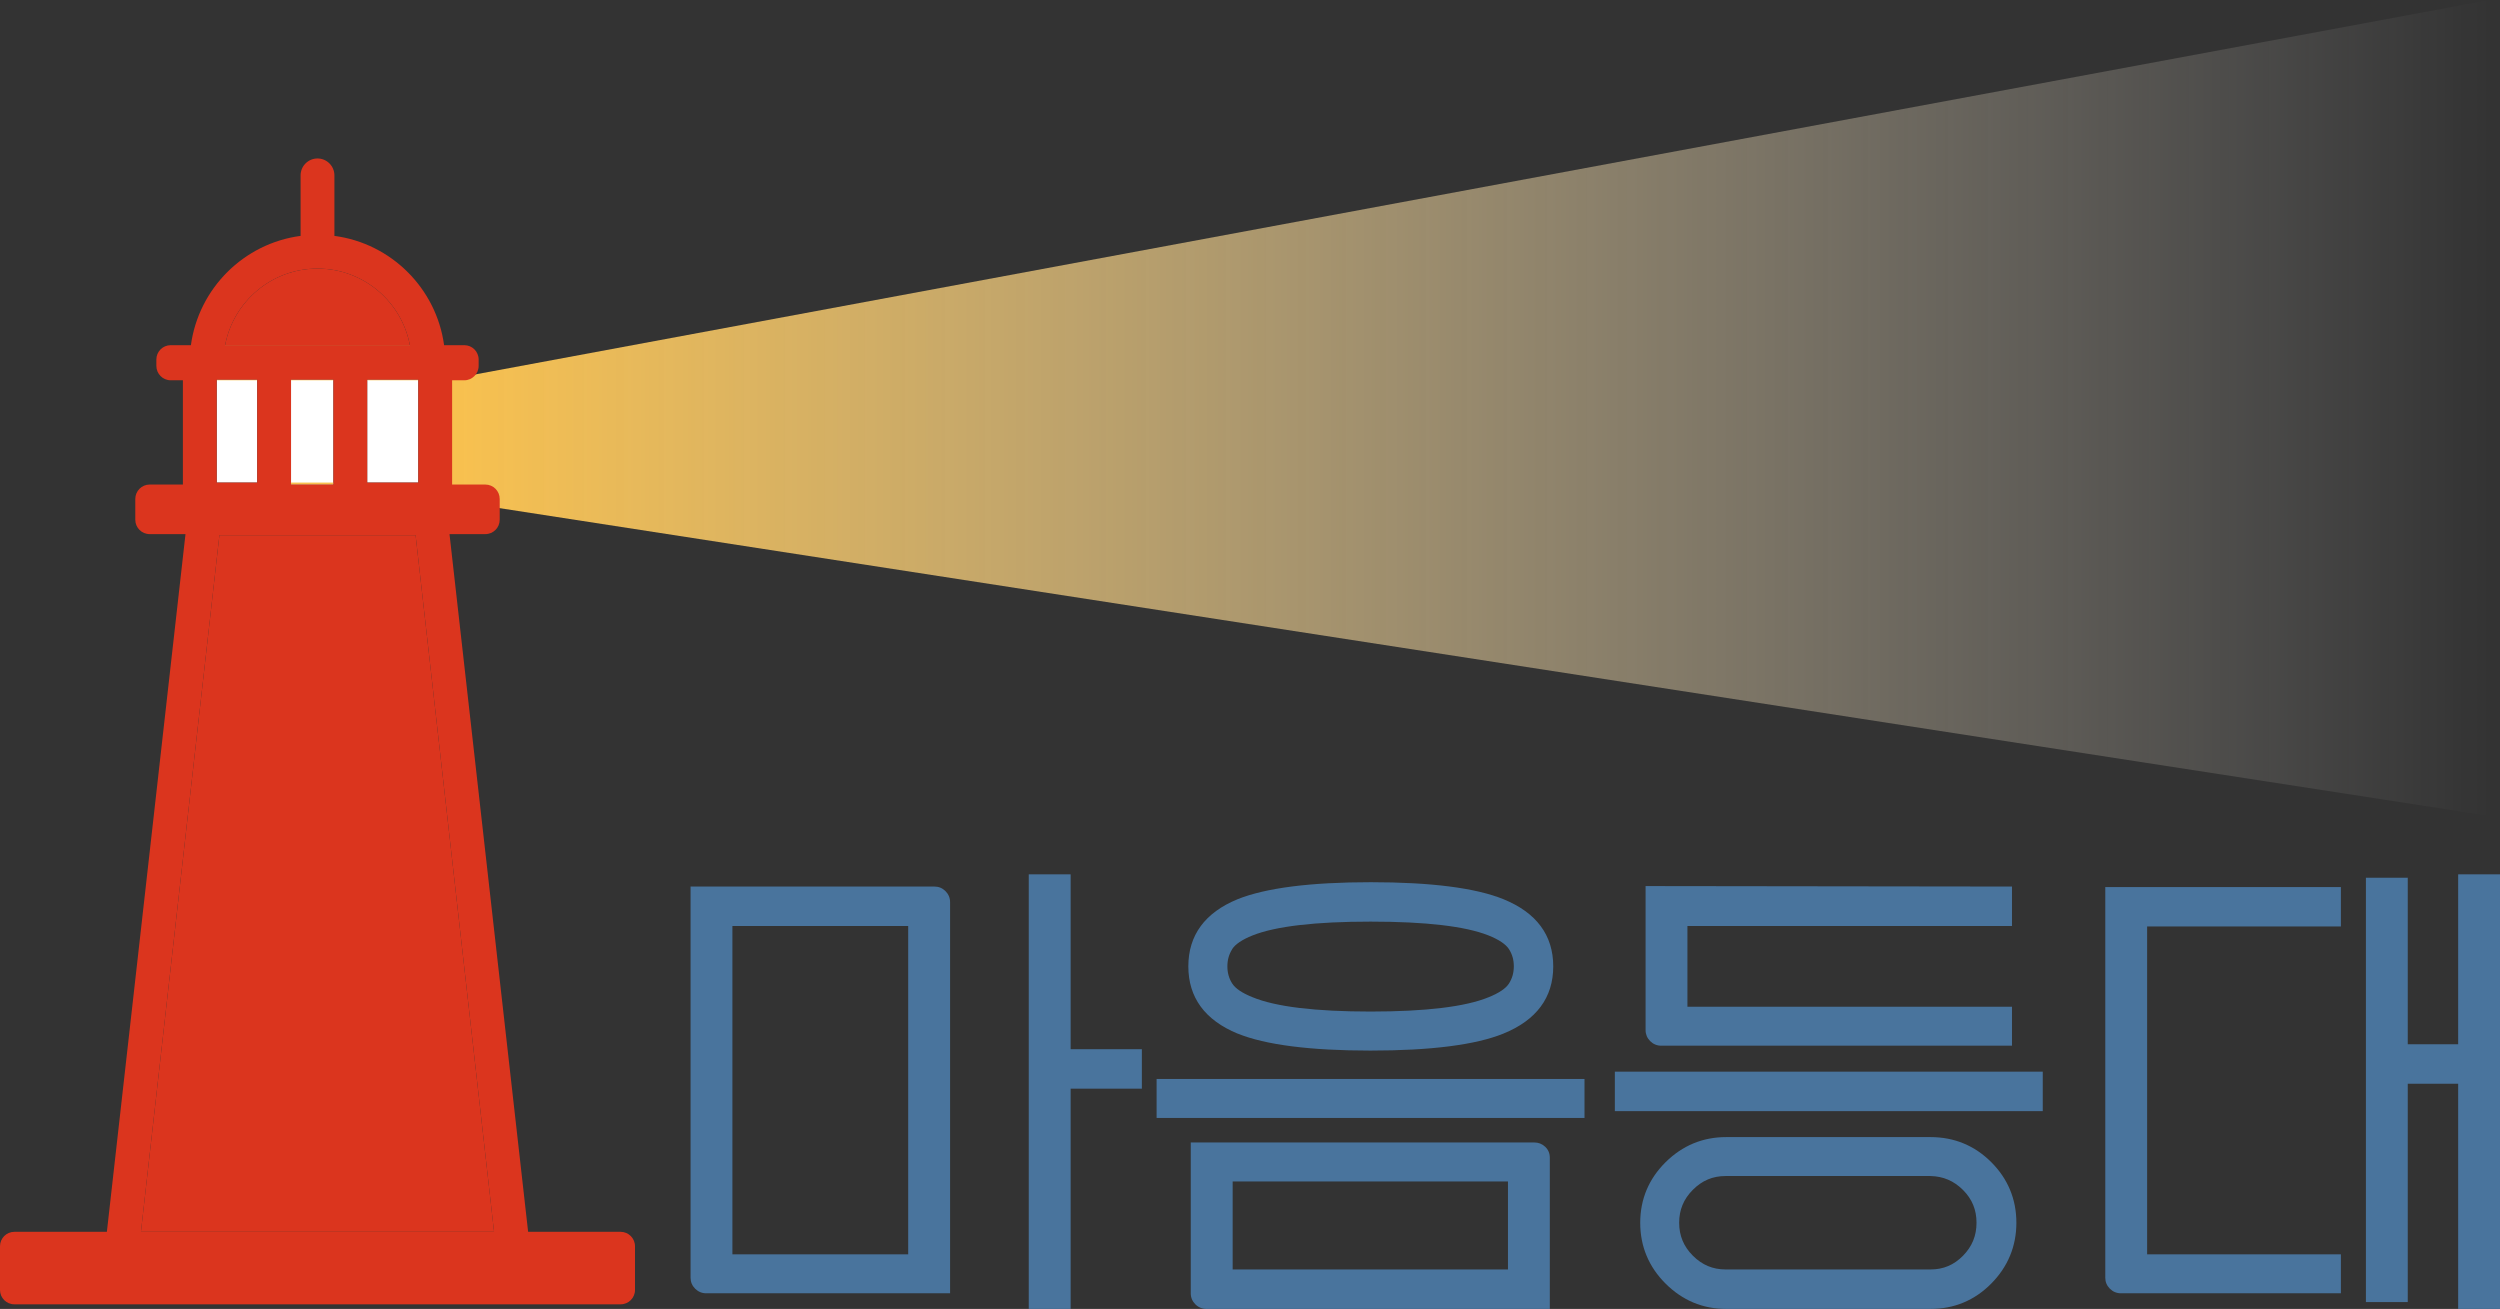 <svg width="212" height="111" viewBox="0 0 212 111" fill="none" xmlns="http://www.w3.org/2000/svg">
<rect x="0" y="0" width="212" height="111" fill="#333333" stroke="none"/>
<path d="M211.103 69.192L37.623 42.357V32.249L211.103 0V69.192Z" fill="url(#paint0_linear_92_14717)"/>
<path d="M21.81 32.195H18.377V40.922H21.81V32.195Z" fill="white"/>
<path d="M28.272 32.195H24.679V41.09H28.272V32.195Z" fill="white"/>
<path d="M35.471 32.195H31.14V40.922H35.471V32.195Z" fill="white"/>
<path d="M24.679 40.922V41.09H28.272V40.922H24.679Z" fill="#F9C14E"/>
<path d="M41.896 104.459H11.952L18.606 45.383H35.242L41.896 104.459Z" fill="#DB351E"/>
<path d="M34.77 29.325H19.077C19.077 29.325 19.086 29.288 19.09 29.271H34.758C34.758 29.271 34.766 29.308 34.77 29.325Z" fill="#F9C14E"/>
<path d="M21.81 32.195H18.377V32.249H21.81V32.195Z" fill="#F9C14E"/>
<path d="M28.272 32.195H24.679V32.249H28.272V32.195Z" fill="#F9C14E"/>
<path d="M35.471 32.195H31.14V32.249H35.471V32.195Z" fill="#F9C14E"/>
<path d="M90.79 74.146H87.238V111H90.79V92.317H96.83V88.971H90.79V74.146Z" fill="#49749D"/>
<path d="M79.248 75.18H58.56V108.351C58.56 108.712 58.691 109.023 58.949 109.282C59.203 109.536 59.527 109.671 59.879 109.671H80.567V76.5C80.567 76.143 80.436 75.828 80.178 75.569C79.92 75.311 79.604 75.18 79.248 75.18ZM77.015 106.366H62.108V78.526H77.015V106.366Z" fill="#49749D"/>
<path d="M104.959 87.65C107.315 88.606 111.105 89.09 116.223 89.09C121.34 89.09 125.131 88.606 127.487 87.65C130.293 86.51 131.715 84.591 131.715 81.95C131.715 79.309 130.293 77.39 127.487 76.25C125.131 75.294 121.349 74.811 116.243 74.811C111.138 74.811 107.344 75.294 104.955 76.25C102.177 77.39 100.771 79.309 100.771 81.95C100.771 84.591 102.181 86.51 104.959 87.654V87.65ZM104.484 80.49C104.75 80.072 105.336 79.678 106.213 79.326C108.167 78.546 111.535 78.153 116.223 78.153C120.91 78.153 124.274 78.546 126.229 79.326C127.11 79.678 127.691 80.072 127.962 80.49C128.241 80.925 128.372 81.4 128.372 81.946C128.372 82.491 128.236 82.967 127.962 83.402C127.691 83.824 127.11 84.214 126.233 84.566C124.278 85.37 120.91 85.78 116.227 85.78C111.544 85.78 108.175 85.374 106.221 84.566C105.34 84.214 104.758 83.824 104.492 83.402C104.213 82.967 104.082 82.491 104.082 81.946C104.082 81.4 104.217 80.921 104.492 80.49H104.484Z" fill="#49749D"/>
<path d="M130.105 96.881H100.977V109.675C100.977 110.032 101.112 110.352 101.366 110.606C101.62 110.861 101.944 110.996 102.296 110.996H131.424V98.16C131.424 97.8 131.285 97.48 131.023 97.238C130.765 97 130.457 96.881 130.105 96.881ZM127.876 107.65H104.529V100.186H127.876V107.65Z" fill="#49749D"/>
<path d="M134.366 91.497H98.08V94.802H134.366V91.497Z" fill="#49749D"/>
<path d="M163.712 96.426H146.372C144.393 96.426 142.668 97.143 141.242 98.554C139.816 99.969 139.091 101.695 139.091 103.692C139.091 105.689 139.812 107.424 141.238 108.847C142.664 110.27 144.389 110.996 146.368 110.996H163.708C165.716 110.996 167.449 110.274 168.862 108.843C170.272 107.416 170.989 105.681 170.989 103.688C170.989 101.695 170.272 99.965 168.862 98.554C167.449 97.139 165.716 96.426 163.708 96.426H163.712ZM166.461 106.489C165.691 107.272 164.794 107.65 163.712 107.65H146.331C145.249 107.65 144.339 107.268 143.557 106.485C142.774 105.702 142.393 104.787 142.393 103.688C142.393 102.589 142.774 101.675 143.557 100.892C144.339 100.108 145.245 99.727 146.331 99.727H163.704C164.79 99.751 165.695 100.141 166.465 100.912C167.236 101.683 167.609 102.589 167.609 103.688C167.609 104.787 167.236 105.702 166.465 106.485L166.461 106.489Z" fill="#49749D"/>
<path d="M140.865 88.675H170.616V85.37H143.094V78.526H170.616V75.18L139.545 75.139V87.355C139.545 87.712 139.681 88.031 139.935 88.286C140.189 88.54 140.512 88.675 140.865 88.675Z" fill="#49749D"/>
<path d="M173.226 90.877H136.939V94.224H173.226V90.877Z" fill="#49749D"/>
<path d="M178.528 108.351C178.528 108.712 178.659 109.023 178.917 109.282C179.171 109.536 179.495 109.671 179.847 109.671H198.507V106.366H182.076V78.567H198.507V75.221H178.528V108.351Z" fill="#49749D"/>
<path d="M208.452 74.146V88.556H204.178V74.433H200.63V110.418H204.178V91.903H208.452V111H212V74.146H208.452Z" fill="#49749D"/>
<path d="M34.77 29.325H19.077C19.077 29.325 19.086 29.288 19.09 29.271C19.786 25.577 23.035 22.776 26.924 22.776C30.812 22.776 34.062 25.577 34.758 29.271C34.762 29.288 34.766 29.308 34.77 29.325Z" fill="#DB351E"/>
<path d="M52.631 104.459H44.785L38.118 45.293H41.158C41.831 45.293 42.375 44.748 42.375 44.075V42.312C42.375 41.639 41.831 41.09 41.158 41.09H38.34V32.249H39.372C40.044 32.249 40.589 31.699 40.589 31.026V30.489C40.589 29.817 40.044 29.271 39.372 29.271H37.659C37.004 24.457 33.173 20.639 28.358 20.004V14.873C28.358 14.082 27.715 13.438 26.924 13.438C26.133 13.438 25.49 14.082 25.49 14.873V20.004C20.675 20.639 16.845 24.457 16.189 29.271H14.476C13.804 29.271 13.259 29.817 13.259 30.489V31.026C13.259 31.699 13.804 32.249 14.476 32.249H15.509V41.09H12.69C12.018 41.09 11.473 41.639 11.473 42.312V44.075C11.473 44.748 12.018 45.293 12.69 45.293H15.73L9.063 104.459H1.217C0.545 104.459 0 105.009 0 105.681V109.388C0 110.061 0.545 110.606 1.217 110.606H52.631C53.303 110.606 53.848 110.061 53.848 109.388V105.681C53.848 105.009 53.303 104.459 52.631 104.459ZM19.09 29.271C19.786 25.577 23.036 22.776 26.924 22.776C30.812 22.776 34.062 25.577 34.758 29.271C34.762 29.288 34.767 29.308 34.771 29.325H19.078C19.078 29.325 19.086 29.288 19.09 29.271ZM35.471 32.195V40.922H31.14V32.195H35.471ZM28.272 32.195V41.09H24.679V32.195H28.272ZM18.377 32.195H21.811V40.922H18.377V32.195ZM11.952 104.459L18.606 45.383H35.242L41.896 104.459H11.952Z" fill="#DB351E"/>
<defs>
<linearGradient id="paint0_linear_92_14717" x1="37.623" y1="34.598" x2="211.103" y2="34.598" gradientUnits="userSpaceOnUse">
<stop stop-color="#F9C14E"/>
<stop offset="1" stop-color="white" stop-opacity="0"/>
</linearGradient>
</defs>
</svg>
